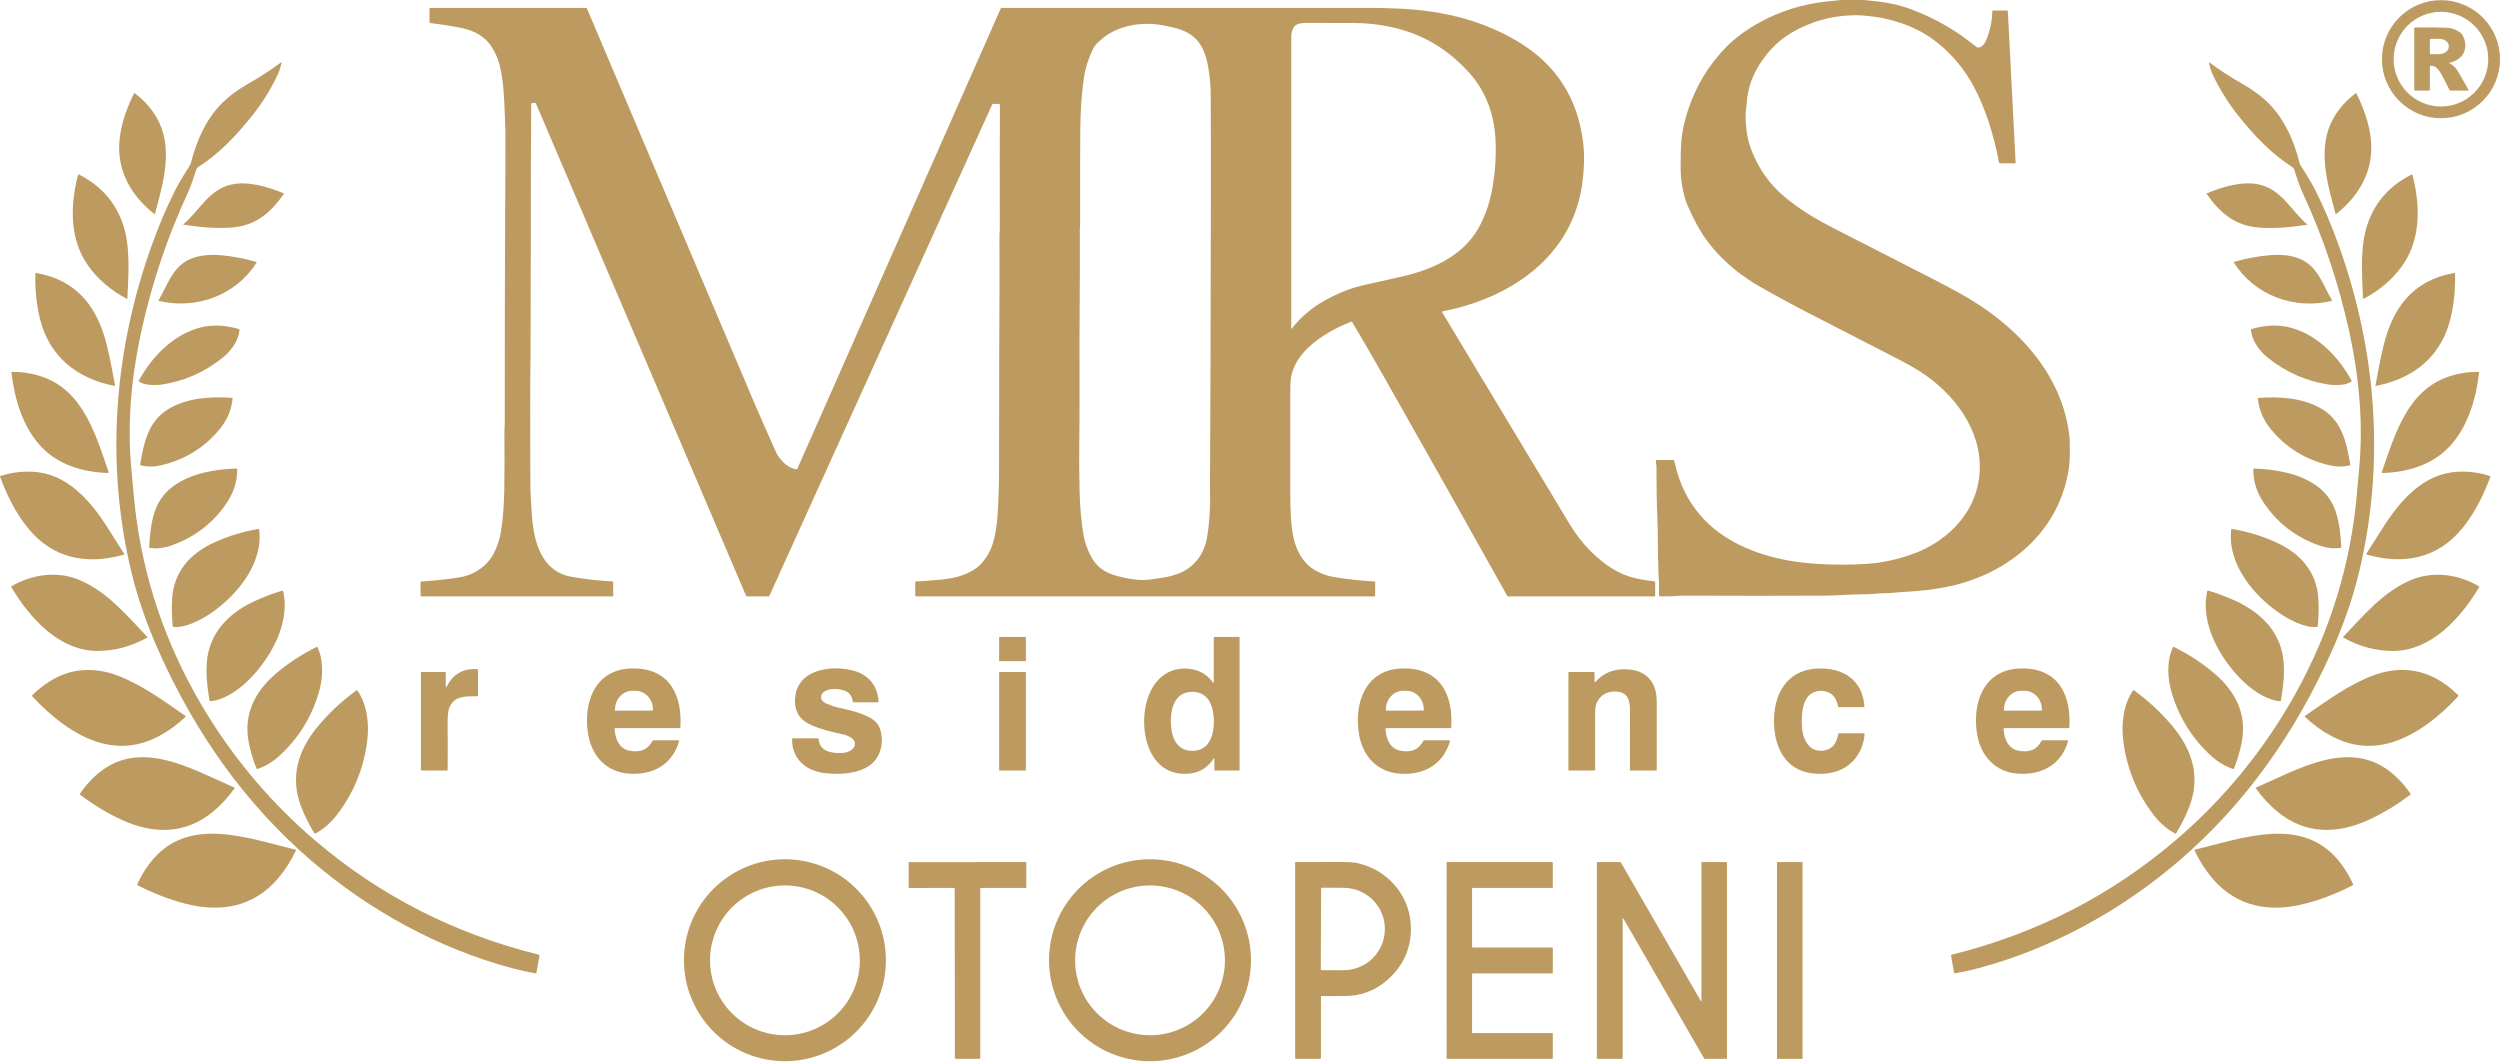 <svg width="400" height="170" viewBox="0 0 400 170" fill="none" xmlns="http://www.w3.org/2000/svg">
<path d="M298.147 0C299.736 0.132 301.099 0.301 302.235 0.508C303.503 0.738 304.754 1.089 305.987 1.559C309.714 2.983 313.084 4.936 316.097 7.418C316.426 7.689 316.784 7.658 317.171 7.326C317.454 7.081 317.696 6.697 317.897 6.173C318.446 4.74 318.74 3.271 318.781 1.766C318.782 1.744 318.791 1.723 318.806 1.708C318.822 1.693 318.843 1.684 318.865 1.684H321.125C321.159 1.684 321.192 1.697 321.216 1.721C321.241 1.744 321.256 1.776 321.257 1.811L322.498 26.021C322.499 26.035 322.497 26.049 322.493 26.062C322.488 26.075 322.481 26.086 322.471 26.096C322.462 26.106 322.451 26.114 322.438 26.119C322.426 26.125 322.412 26.128 322.398 26.128H319.99C319.955 26.128 319.922 26.116 319.895 26.094C319.869 26.072 319.851 26.041 319.845 26.007C319.03 21.757 317.767 17.461 315.705 13.674C313.546 9.712 310.073 6.179 305.905 4.364C304.348 3.685 302.7 3.179 300.959 2.845C300.528 2.764 299.897 2.676 299.067 2.582C298.249 2.49 297.617 2.442 297.169 2.439C293.237 2.417 289.628 3.413 286.34 5.426C284.05 6.828 282.205 8.994 281.017 11.182C280.188 12.709 279.693 14.291 279.533 15.928C279.452 16.745 279.39 17.356 279.345 17.759C279.251 18.609 279.297 19.731 279.482 21.125C279.621 22.172 279.916 23.252 280.37 24.364C281.481 27.087 283.084 29.362 285.179 31.19C287.645 33.339 290.41 35.003 293.68 36.67C299.604 39.691 304.885 42.39 309.522 44.766C310.586 45.312 311.928 46.028 313.546 46.915C322.304 51.722 330.043 59.616 331.12 69.963C331.172 70.458 331.189 71.388 331.171 72.753C331.158 73.756 331.076 74.682 330.924 75.531C329.126 85.658 320.739 92.196 311.008 93.996C309.251 94.321 307.387 94.542 305.415 94.657C304.46 94.713 303.701 94.77 303.139 94.829C302.098 94.939 301.233 94.88 300.096 94.996C299.524 95.053 298.722 95.088 297.687 95.1C296.78 95.113 295.83 95.146 294.838 95.2C293.708 95.264 292.759 95.298 291.99 95.302C285.386 95.336 277.883 95.336 269.48 95.302C268.953 95.3 268.303 95.331 267.528 95.396C267.139 95.428 266.489 95.43 265.579 95.402C265.544 95.402 265.511 95.388 265.486 95.363C265.462 95.338 265.448 95.305 265.448 95.27L265.438 92.981C265.437 92.87 265.423 92.732 265.397 92.575C265.384 92.483 265.373 92.345 265.367 92.161C265.29 89.641 265.252 87.87 265.252 86.85C265.254 85.462 265.229 84.165 265.177 82.959C265.075 80.567 265.027 77.787 265.034 74.621C265.034 74.351 264.899 74.059 264.948 73.721C264.953 73.687 264.97 73.657 264.995 73.635C265.021 73.612 265.053 73.6 265.087 73.6H267.728C267.762 73.6 267.795 73.611 267.822 73.632C267.848 73.653 267.867 73.682 267.875 73.715C268.156 74.862 268.367 75.65 268.508 76.08C269.854 80.19 272.313 83.428 275.885 85.794C280.082 88.577 285.367 89.859 290.396 90.197C293.242 90.389 295.996 90.397 298.659 90.22C301.015 90.065 303.404 89.564 305.828 88.717C312.145 86.511 317.001 81.157 316.758 74.204C316.53 67.615 311.676 61.98 306.216 58.836C305.343 58.334 304.587 57.917 303.948 57.585C303.711 57.461 298.879 54.977 289.451 50.134C286.728 48.735 284.039 47.276 281.384 45.756C277.641 43.613 274.187 40.473 271.997 36.819C271.388 35.807 270.719 34.48 269.988 32.837C269.685 32.158 269.412 31.18 269.172 29.902C268.996 28.97 268.907 27.951 268.904 26.846C268.901 25.069 268.924 23.809 268.971 23.068C269.079 21.399 269.418 19.677 269.988 17.899C271.289 13.833 273.392 10.341 276.297 7.424C277.696 6.018 279.43 4.746 281.498 3.607C284.834 1.771 288.413 0.652 292.235 0.249C292.981 0.171 293.727 0.088 294.474 0H298.147Z" fill="#BD9B60"/>
<path d="M400.003 9.47C400.003 11.976 399.008 14.378 397.236 16.15C395.464 17.922 393.062 18.917 390.556 18.917C388.051 18.917 385.648 17.922 383.876 16.15C382.105 14.378 381.109 11.976 381.109 9.47C381.109 6.965 382.105 4.562 383.876 2.79C385.648 1.019 388.051 0.023 390.556 0.023C393.062 0.023 395.464 1.019 397.236 2.79C399.008 4.562 400.003 6.965 400.003 9.47ZM398.123 9.466C398.123 7.458 397.325 5.533 395.905 4.113C394.486 2.693 392.56 1.895 390.552 1.895C388.544 1.895 386.618 2.693 385.199 4.113C383.779 5.533 382.981 7.458 382.981 9.466C382.981 11.474 383.779 13.4 385.199 14.819C386.618 16.239 388.544 17.037 390.552 17.037C392.56 17.037 394.486 16.239 395.905 14.819C397.325 13.4 398.123 11.474 398.123 9.466Z" fill="#BD9B60"/>
<path d="M220.025 93.171V95.306C220.025 95.338 220.013 95.369 219.99 95.391C219.967 95.414 219.937 95.427 219.905 95.427H146.582C146.544 95.427 146.508 95.412 146.481 95.385C146.454 95.358 146.439 95.322 146.439 95.284V93.141C146.439 93.11 146.451 93.081 146.473 93.059C146.494 93.037 146.523 93.025 146.554 93.024C147.226 93.01 148.464 92.923 150.267 92.763C152.277 92.585 154.21 92.2 155.888 91.118C157.521 90.064 158.64 88.084 159.07 86.162C159.355 84.889 159.536 83.623 159.613 82.363C159.775 79.781 159.838 77.556 159.844 75.576C159.863 68.727 159.873 62.518 159.873 56.95C159.873 56.732 159.873 56.511 159.875 56.286C159.921 49.176 159.933 42.951 159.911 37.611C159.909 37.336 159.969 37.052 159.966 36.793C159.947 28.644 159.955 21.969 159.989 16.768C159.989 16.751 159.985 16.733 159.979 16.717C159.972 16.7 159.962 16.686 159.949 16.673C159.937 16.661 159.922 16.651 159.906 16.644C159.889 16.637 159.872 16.634 159.854 16.634H158.899C158.867 16.634 158.835 16.643 158.808 16.66C158.781 16.678 158.759 16.702 158.746 16.732L123.106 95.327C123.092 95.356 123.07 95.382 123.042 95.4C123.014 95.417 122.982 95.427 122.949 95.427H119.489C119.468 95.427 119.447 95.42 119.429 95.409C119.411 95.397 119.397 95.381 119.389 95.361L85.764 16.593C85.75 16.559 85.726 16.53 85.695 16.51C85.664 16.489 85.628 16.479 85.591 16.479H85.148C85.107 16.479 85.069 16.494 85.04 16.523C85.011 16.551 84.995 16.589 84.995 16.63C84.952 21.454 84.931 28.736 84.929 38.477C84.929 38.636 84.929 38.806 84.929 38.987C84.895 50.415 84.881 56.607 84.886 57.562C84.886 57.574 84.883 57.778 84.876 58.174C84.823 61.224 84.817 67.569 84.858 77.209C84.865 78.707 84.948 80.477 85.107 82.518C85.436 86.725 86.603 91.438 91.484 92.297C93.601 92.67 95.77 92.915 97.991 93.03C98.024 93.032 98.055 93.046 98.078 93.07C98.101 93.094 98.114 93.126 98.114 93.159V95.31C98.114 95.341 98.101 95.371 98.08 95.393C98.059 95.414 98.029 95.427 97.999 95.427H67.407C67.376 95.427 67.346 95.414 67.324 95.392C67.302 95.37 67.289 95.34 67.289 95.308V93.163C67.289 93.132 67.301 93.103 67.321 93.081C67.342 93.058 67.371 93.045 67.401 93.043C70.138 92.845 72.265 92.606 73.782 92.326C76.03 91.912 78.156 90.409 79.148 88.248C79.647 87.163 79.974 86.146 80.13 85.196C80.46 83.189 80.645 80.857 80.686 78.201C80.726 75.519 80.733 72.517 80.704 69.197C80.7 68.668 80.761 68.111 80.761 67.631C80.76 64.933 80.763 59.671 80.769 51.847C80.769 51.765 80.769 51.578 80.769 51.285C80.788 44.873 80.805 39.43 80.82 34.956C80.82 34.824 80.821 34.688 80.822 34.547C80.865 28.47 80.879 24.149 80.867 21.586C80.863 20.799 80.831 19.699 80.771 18.285C80.653 15.441 80.561 12.906 79.928 10.381C79.687 9.418 79.272 8.465 78.683 7.524C77.62 5.819 75.819 4.895 73.96 4.503C72.408 4.177 70.711 3.909 68.867 3.698C68.826 3.694 68.788 3.674 68.761 3.643C68.733 3.613 68.718 3.573 68.718 3.531V1.402C68.718 1.368 68.731 1.335 68.756 1.311C68.78 1.287 68.812 1.273 68.847 1.273H93.764C93.796 1.274 93.829 1.283 93.856 1.301C93.884 1.319 93.905 1.345 93.919 1.375C106.328 30.622 115.296 51.753 120.822 64.768C121.861 67.215 123.071 69.856 124.192 72.404C124.384 72.842 124.749 73.345 125.288 73.914C125.882 74.54 126.597 74.933 127.436 75.092C127.462 75.097 127.489 75.092 127.512 75.079C127.535 75.067 127.554 75.047 127.564 75.023L160.103 1.382C160.117 1.349 160.14 1.322 160.17 1.303C160.199 1.284 160.233 1.273 160.269 1.273C180.421 1.273 200.589 1.273 220.772 1.273C221.377 1.273 221.983 1.32 222.677 1.339C229.768 1.512 236.52 2.919 242.644 6.515C248.988 10.241 252.553 15.792 253.34 23.168C253.54 25.032 253.477 27.128 253.15 29.456C251.507 41.185 241.57 47.721 230.795 49.826C230.781 49.829 230.768 49.835 230.758 49.844C230.747 49.852 230.738 49.864 230.733 49.877C230.727 49.889 230.725 49.903 230.725 49.917C230.726 49.931 230.73 49.944 230.738 49.956C241.085 67.152 247.899 78.473 251.178 83.92C252.944 86.852 255.532 89.65 258.668 91.383C260.498 92.393 262.605 92.787 264.703 93.014C264.738 93.018 264.771 93.034 264.794 93.061C264.817 93.087 264.83 93.12 264.83 93.155V95.306C264.83 95.338 264.817 95.369 264.795 95.391C264.772 95.414 264.741 95.427 264.71 95.427H241.287C241.261 95.427 241.236 95.42 241.214 95.407C241.192 95.394 241.174 95.375 241.162 95.353C234.172 82.834 227.521 71.016 221.209 59.899C219.518 56.918 217.9 54.135 216.357 51.551C216.337 51.516 216.305 51.491 216.267 51.478C216.229 51.465 216.188 51.466 216.151 51.481C212.432 52.977 207.747 55.676 206.68 59.858C206.523 60.468 206.446 61.36 206.447 62.535C206.452 72.99 206.454 78.68 206.451 79.607C206.449 81.246 206.549 83.488 206.751 84.904C207.17 87.825 208.407 90.424 211.164 91.626C211.962 91.973 212.687 92.201 213.34 92.31C215.549 92.678 217.732 92.919 219.89 93.03C219.927 93.032 219.961 93.047 219.986 93.074C220.011 93.1 220.025 93.135 220.025 93.171ZM206.702 52.555C208.176 50.672 209.984 49.149 212.128 47.987C214.221 46.853 216.173 46.081 217.984 45.67C221.254 44.93 223.254 44.48 223.983 44.321C228.894 43.253 234.014 41.075 236.579 36.456C237.607 34.606 238.32 32.595 238.719 30.422C239.219 27.702 239.409 25.049 239.288 22.465C239.092 18.242 237.727 14.494 234.855 11.4C231.491 7.771 227.559 5.415 222.63 4.337C220.666 3.909 218.709 3.691 216.757 3.684C213.814 3.673 211.253 3.668 209.074 3.67C207.819 3.672 206.953 3.854 206.688 5.131C206.632 5.398 206.604 5.636 206.604 5.846C206.607 24.452 206.606 40.011 206.602 52.522C206.602 52.534 206.606 52.545 206.612 52.555C206.619 52.565 206.629 52.572 206.64 52.575C206.651 52.579 206.663 52.579 206.675 52.575C206.686 52.572 206.695 52.565 206.702 52.555ZM172.736 78.636C172.798 81.164 173.006 83.479 173.361 85.582C173.572 86.837 174.013 88.058 174.684 89.246C175.445 90.595 176.564 91.43 177.978 91.916C179.196 92.335 180.53 92.617 181.981 92.761C182.656 92.829 183.357 92.812 184.083 92.71C185.978 92.447 187.351 92.31 188.903 91.63C191.228 90.614 192.734 88.44 193.132 85.994C193.512 83.66 193.671 81.208 193.61 78.638C193.602 78.292 193.598 77.918 193.6 77.515C193.638 68.025 193.665 61.51 193.681 57.97C193.683 57.766 193.683 57.596 193.683 57.46C193.696 41.202 193.773 32.069 193.718 15.564C193.713 13.693 193.559 11.984 193.257 10.438C192.599 7.089 191.238 5.25 187.839 4.427C186.696 4.152 185.752 3.975 185.008 3.894C181.946 3.57 178.54 4.266 176.221 6.303C175.514 6.925 175.089 7.389 174.945 7.695C174.173 9.331 173.692 10.754 173.5 11.965C173.086 14.562 172.868 17.507 172.845 20.802C172.821 23.883 172.815 28.918 172.826 35.907C172.826 36.142 172.771 36.391 172.773 36.589C172.792 40.362 172.776 45.856 172.726 53.071C172.723 53.424 172.722 53.645 172.722 53.735C172.728 61.945 172.744 67.487 172.689 70.685C172.649 72.986 172.664 75.636 172.736 78.636Z" fill="#BD9B60"/>
<path d="M386.281 14.358V4.52C386.281 4.487 386.294 4.456 386.317 4.433C386.34 4.41 386.371 4.397 386.404 4.397C388.363 4.369 390.039 4.382 391.431 4.438C392.289 4.472 393.042 4.742 393.691 5.246C393.749 5.293 393.802 5.347 393.848 5.408C394.711 6.565 394.699 8.378 393.497 9.315C393.027 9.681 392.514 9.92 391.958 10.033C391.945 10.036 391.934 10.043 391.925 10.052C391.916 10.062 391.911 10.074 391.909 10.087C391.907 10.1 391.91 10.113 391.916 10.125C391.922 10.136 391.932 10.146 391.944 10.152C392.488 10.417 392.913 10.812 393.219 11.335C394.324 13.231 394.912 14.258 394.981 14.418C394.984 14.426 394.986 14.435 394.985 14.443C394.984 14.452 394.982 14.461 394.977 14.468C394.972 14.475 394.966 14.481 394.958 14.485C394.951 14.489 394.942 14.491 394.934 14.491H392.082C392.043 14.491 392.005 14.48 391.973 14.459C391.94 14.438 391.914 14.408 391.899 14.373C391.601 13.711 391.153 12.847 390.556 11.778C390.231 11.195 389.655 10.454 388.947 10.521C388.902 10.525 388.861 10.547 388.831 10.58C388.801 10.614 388.784 10.657 388.784 10.703V14.373C388.784 14.404 388.771 14.434 388.749 14.457C388.727 14.479 388.697 14.491 388.665 14.491H386.416C386.398 14.491 386.381 14.488 386.364 14.481C386.348 14.474 386.333 14.465 386.321 14.452C386.308 14.44 386.298 14.425 386.292 14.409C386.285 14.393 386.281 14.376 386.281 14.358ZM388.776 6.322L388.792 8.572C388.792 8.597 388.802 8.621 388.82 8.639C388.838 8.657 388.862 8.668 388.888 8.668L390.27 8.657C390.678 8.654 391.068 8.533 391.355 8.32C391.642 8.108 391.803 7.821 391.801 7.522V7.331C391.8 7.183 391.759 7.037 391.681 6.901C391.602 6.765 391.488 6.641 391.345 6.538C391.201 6.434 391.031 6.353 390.843 6.298C390.656 6.242 390.456 6.215 390.253 6.216L388.872 6.226C388.846 6.226 388.822 6.236 388.804 6.254C388.786 6.272 388.776 6.297 388.776 6.322Z" fill="#BD9B60"/>
<path d="M45.056 10.007C44.885 10.797 44.662 11.48 44.387 12.056C43.31 14.311 42.005 16.408 40.472 18.347C37.879 21.63 35.065 24.602 31.697 26.739C31.57 26.819 31.475 26.94 31.427 27.082C31.046 28.237 30.619 29.631 29.992 30.988C26.733 38.047 24.268 45.411 22.597 53.081C21.035 60.253 20.327 67.673 21.015 74.973C21.114 76.027 21.237 77.392 21.384 79.067C22.376 90.313 25.628 100.914 31.139 110.869C36.11 119.847 42.672 127.887 50.513 134.556C60.855 143.356 72.76 149.423 86.228 152.757C86.258 152.765 86.284 152.783 86.3 152.809C86.317 152.835 86.323 152.866 86.317 152.896L85.834 155.635C85.828 155.669 85.809 155.699 85.781 155.718C85.754 155.738 85.72 155.745 85.687 155.74C84.372 155.507 83.113 155.229 81.909 154.907C70.176 151.761 59.137 145.695 49.943 137.824C39.284 128.697 31.272 117.338 25.444 104.295C23.517 99.982 22.055 95.773 21.058 91.666C16.834 74.262 18.214 56.167 24.252 39.323C25.427 36.047 26.705 33.044 28.088 30.313C28.782 28.945 29.568 27.77 30.392 26.433C30.461 26.32 30.513 26.198 30.545 26.069C31.409 22.624 32.901 19.182 35.369 16.659C36.529 15.471 37.977 14.384 39.71 13.399C41.643 12.3 43.403 11.155 44.991 9.966C44.998 9.961 45.006 9.958 45.014 9.957C45.023 9.957 45.031 9.959 45.038 9.963C45.045 9.968 45.051 9.974 45.054 9.982C45.057 9.99 45.058 9.999 45.056 10.007Z" fill="#BD9B60"/>
<path d="M353.493 9.978C355.079 11.167 356.839 12.312 358.771 13.411C360.505 14.395 361.952 15.481 363.113 16.669C365.581 19.192 367.073 22.633 367.936 26.079C367.969 26.207 368.02 26.33 368.089 26.442C368.914 27.779 369.7 28.955 370.394 30.323C371.775 33.054 373.053 36.056 374.227 39.33C380.265 56.175 381.645 74.268 377.422 91.669C376.424 95.776 374.962 99.985 373.035 104.296C367.207 117.338 359.196 128.697 348.539 137.821C339.345 145.692 328.308 151.757 316.575 154.902C315.371 155.225 314.111 155.502 312.797 155.735C312.764 155.741 312.73 155.733 312.702 155.714C312.675 155.694 312.656 155.664 312.65 155.631L312.166 152.892C312.16 152.861 312.167 152.83 312.183 152.804C312.2 152.778 312.226 152.76 312.256 152.753C325.722 149.42 337.627 143.354 347.969 134.553C355.807 127.887 362.37 119.846 367.34 110.871C372.851 100.917 376.103 90.317 377.095 79.071C377.242 77.397 377.365 76.033 377.465 74.978C378.153 67.679 377.444 60.259 375.883 53.088C374.212 45.419 371.747 38.055 368.489 30.998C367.863 29.641 367.436 28.247 367.054 27.091C367.007 26.95 366.912 26.829 366.785 26.748C363.417 24.611 360.602 21.639 358.01 18.357C356.476 16.418 355.172 14.321 354.097 12.068C353.822 11.492 353.599 10.809 353.427 10.018C353.425 10.01 353.426 10.002 353.429 9.994C353.433 9.986 353.438 9.979 353.445 9.975C353.453 9.97 353.461 9.968 353.469 9.969C353.478 9.969 353.486 9.972 353.493 9.978Z" fill="#BD9B60"/>
<path d="M24.786 34.238C24.785 34.245 24.782 34.251 24.777 34.256C24.772 34.261 24.767 34.265 24.76 34.267C24.753 34.269 24.747 34.27 24.74 34.269C24.733 34.267 24.727 34.264 24.721 34.26C21.496 31.758 19.226 28.275 19.071 24.122C18.957 21.017 20.006 17.834 21.437 14.95C21.442 14.94 21.449 14.931 21.458 14.924C21.468 14.916 21.478 14.911 21.489 14.909C21.501 14.906 21.512 14.905 21.524 14.908C21.535 14.91 21.546 14.915 21.555 14.922C22.972 15.964 24.12 17.225 24.999 18.704C27.856 23.511 26.132 29.212 24.786 34.238Z" fill="#BD9B60"/>
<path d="M373.691 34.229C372.346 29.208 370.619 23.511 373.473 18.708C374.351 17.229 375.497 15.968 376.913 14.926C376.922 14.919 376.933 14.914 376.944 14.912C376.955 14.909 376.967 14.91 376.978 14.912C376.99 14.915 377 14.92 377.009 14.928C377.018 14.935 377.026 14.944 377.031 14.954C378.462 17.836 379.513 21.017 379.399 24.119C379.246 28.269 376.978 31.749 373.757 34.252C373.751 34.256 373.745 34.259 373.738 34.26C373.731 34.261 373.724 34.261 373.718 34.259C373.711 34.256 373.706 34.253 373.701 34.248C373.696 34.242 373.693 34.236 373.691 34.229Z" fill="#BD9B60"/>
<path d="M20.273 47.802C17.753 46.469 15.72 44.738 14.176 42.609C11.083 38.345 11.216 32.887 12.483 27.98C12.487 27.966 12.494 27.953 12.503 27.941C12.513 27.93 12.524 27.921 12.538 27.915C12.552 27.909 12.566 27.906 12.581 27.906C12.596 27.907 12.611 27.91 12.624 27.917C15.953 29.599 18.241 32.08 19.489 35.361C20.961 39.227 20.542 43.765 20.389 47.735C20.389 47.748 20.385 47.761 20.378 47.773C20.371 47.784 20.361 47.794 20.349 47.801C20.338 47.807 20.325 47.811 20.311 47.811C20.298 47.812 20.285 47.809 20.273 47.802Z" fill="#BD9B60"/>
<path d="M378.077 47.735C377.926 43.765 377.511 39.227 378.985 35.361C380.234 32.08 382.524 29.6 385.854 27.921C385.867 27.914 385.882 27.91 385.897 27.91C385.912 27.91 385.926 27.913 385.94 27.919C385.953 27.925 385.965 27.934 385.975 27.945C385.984 27.956 385.991 27.97 385.994 27.984C387.26 32.891 387.389 38.349 384.294 42.613C382.748 44.74 380.715 46.47 378.193 47.802C378.181 47.808 378.168 47.812 378.154 47.811C378.141 47.811 378.128 47.807 378.116 47.8C378.105 47.794 378.095 47.784 378.088 47.773C378.081 47.761 378.077 47.748 378.077 47.735Z" fill="#BD9B60"/>
<path d="M29.339 35.894C31.986 33.622 33.399 30.338 37.028 29.523C39.604 28.945 42.827 29.856 45.381 30.934C45.39 30.937 45.398 30.943 45.405 30.95C45.411 30.958 45.416 30.966 45.419 30.976C45.422 30.985 45.422 30.995 45.42 31.005C45.419 31.014 45.415 31.024 45.41 31.032C43.299 34.032 40.941 36.112 37.049 36.408C34.475 36.604 31.823 36.333 29.353 35.949C29.348 35.948 29.342 35.946 29.338 35.942C29.334 35.938 29.331 35.933 29.329 35.927C29.328 35.921 29.328 35.915 29.329 35.909C29.331 35.903 29.335 35.898 29.339 35.894Z" fill="#BD9B60"/>
<path d="M369.153 35.903C369.157 35.908 369.161 35.913 369.163 35.919C369.164 35.925 369.164 35.931 369.163 35.937C369.161 35.942 369.158 35.947 369.154 35.951C369.15 35.955 369.145 35.958 369.139 35.959C366.665 36.342 364.009 36.612 361.433 36.414C357.536 36.114 355.177 34.03 353.066 31.025C353.061 31.017 353.057 31.008 353.056 30.998C353.054 30.989 353.055 30.979 353.057 30.97C353.06 30.96 353.065 30.952 353.071 30.944C353.078 30.937 353.086 30.931 353.095 30.927C355.652 29.849 358.88 28.941 361.458 29.52C365.091 30.339 366.504 33.627 369.153 35.903Z" fill="#BD9B60"/>
<path d="M25.388 48.132C25.381 48.13 25.374 48.127 25.369 48.122C25.363 48.117 25.358 48.111 25.355 48.104C25.353 48.097 25.351 48.089 25.352 48.082C25.352 48.074 25.354 48.067 25.358 48.06C26.964 45.35 27.724 42.218 31.141 41.188C32.338 40.826 33.68 40.703 35.166 40.82C37.1 40.973 39.038 41.333 40.981 41.9C40.995 41.904 41.008 41.911 41.019 41.921C41.029 41.93 41.038 41.942 41.043 41.956C41.048 41.969 41.05 41.983 41.048 41.997C41.047 42.011 41.042 42.025 41.034 42.037C37.715 47.285 31.369 49.577 25.388 48.132Z" fill="#BD9B60"/>
<path d="M373.101 48.142C367.112 49.585 360.758 47.289 357.436 42.033C357.429 42.021 357.424 42.008 357.422 41.993C357.421 41.979 357.423 41.965 357.428 41.952C357.433 41.938 357.441 41.926 357.452 41.917C357.463 41.907 357.476 41.9 357.49 41.896C359.435 41.328 361.377 40.969 363.313 40.816C364.802 40.699 366.146 40.822 367.345 41.186C370.766 42.218 371.525 45.356 373.131 48.071C373.135 48.077 373.137 48.085 373.138 48.092C373.138 48.1 373.137 48.107 373.134 48.114C373.131 48.121 373.126 48.127 373.121 48.132C373.115 48.137 373.108 48.14 373.101 48.142Z" fill="#BD9B60"/>
<path d="M5.77 43.666C12.42 44.821 15.672 49.269 17.135 55.413C17.559 57.183 17.983 59.271 18.409 61.675C18.41 61.685 18.41 61.695 18.406 61.705C18.403 61.714 18.398 61.723 18.391 61.73C18.384 61.737 18.376 61.742 18.366 61.745C18.357 61.748 18.347 61.748 18.338 61.747C12.285 60.585 7.819 57.009 6.36 50.865C5.821 48.596 5.588 46.226 5.662 43.753C5.662 43.74 5.665 43.727 5.671 43.715C5.677 43.703 5.685 43.693 5.696 43.685C5.706 43.676 5.718 43.67 5.731 43.667C5.743 43.664 5.757 43.663 5.77 43.666Z" fill="#BD9B60"/>
<path d="M392.8 43.755C392.875 46.226 392.644 48.596 392.106 50.863C390.651 57.005 386.191 60.581 380.143 61.744C380.133 61.746 380.123 61.746 380.113 61.743C380.104 61.74 380.095 61.735 380.088 61.727C380.081 61.721 380.076 61.712 380.073 61.702C380.07 61.693 380.07 61.683 380.071 61.673C380.496 59.27 380.919 57.184 381.341 55.415C382.8 49.273 386.048 44.827 392.692 43.669C392.705 43.667 392.718 43.667 392.731 43.671C392.744 43.674 392.755 43.68 392.766 43.688C392.776 43.696 392.784 43.706 392.79 43.718C392.796 43.729 392.8 43.742 392.8 43.755Z" fill="#BD9B60"/>
<path d="M38.322 52.853C38.129 54.566 36.989 56.136 35.628 57.23C32.728 59.558 29.466 60.994 25.84 61.539C25.563 61.58 25.163 61.6 24.642 61.6C23.728 61.598 22.956 61.512 22.244 61.047C22.221 61.033 22.205 61.01 22.198 60.984C22.192 60.958 22.196 60.93 22.209 60.906C24.222 57.199 27.541 53.723 31.66 52.51C33.694 51.91 35.867 51.952 38.178 52.637C38.223 52.65 38.263 52.679 38.289 52.719C38.316 52.758 38.328 52.806 38.322 52.853Z" fill="#BD9B60"/>
<path d="M360.295 52.635C362.605 51.952 364.777 51.911 366.81 52.511C370.929 53.723 374.246 57.2 376.259 60.906C376.272 60.93 376.276 60.958 376.27 60.984C376.263 61.011 376.247 61.033 376.224 61.047C375.512 61.513 374.74 61.598 373.826 61.598C373.305 61.598 372.905 61.578 372.628 61.537C369.004 60.993 365.742 59.556 362.842 57.228C361.483 56.134 360.344 54.564 360.15 52.852C360.144 52.804 360.156 52.757 360.183 52.717C360.209 52.678 360.249 52.648 360.295 52.635Z" fill="#BD9B60"/>
<path d="M381.084 75.538C383.113 69.739 385.119 62.44 391.859 60.229C393.423 59.716 395.007 59.475 396.611 59.507C396.618 59.507 396.625 59.508 396.632 59.511C396.638 59.514 396.644 59.518 396.648 59.523C396.653 59.528 396.657 59.534 396.659 59.541C396.661 59.548 396.661 59.555 396.66 59.562C396.181 63.844 394.821 68.437 391.812 71.556C389.059 74.412 385.211 75.561 381.188 75.681C381.171 75.681 381.153 75.678 381.138 75.67C381.122 75.662 381.109 75.651 381.099 75.637C381.089 75.623 381.082 75.606 381.079 75.589C381.077 75.572 381.078 75.555 381.084 75.538Z" fill="#BD9B60"/>
<path d="M17.28 75.677C13.261 75.554 9.418 74.405 6.668 71.551C3.664 68.434 2.306 63.844 1.829 59.565C1.828 59.559 1.828 59.551 1.83 59.545C1.832 59.538 1.836 59.532 1.841 59.527C1.845 59.522 1.851 59.517 1.857 59.514C1.864 59.512 1.871 59.51 1.877 59.51C3.481 59.48 5.063 59.722 6.625 60.235C13.359 62.446 15.36 69.739 17.385 75.534C17.39 75.55 17.392 75.568 17.389 75.585C17.387 75.602 17.38 75.618 17.37 75.632C17.359 75.646 17.346 75.658 17.331 75.665C17.315 75.673 17.298 75.677 17.28 75.677Z" fill="#BD9B60"/>
<path d="M37.094 63.658C37.111 63.66 37.128 63.664 37.144 63.672C37.159 63.68 37.173 63.691 37.184 63.704C37.196 63.718 37.204 63.733 37.209 63.75C37.214 63.766 37.216 63.784 37.215 63.801C37.035 65.58 36.348 67.198 35.153 68.657C32.718 71.624 29.589 73.553 25.765 74.446C24.636 74.71 23.549 74.712 22.503 74.45C22.475 74.443 22.45 74.426 22.433 74.401C22.417 74.377 22.411 74.347 22.416 74.317C23.049 70.694 23.753 67.314 27.074 65.369C29.989 63.662 33.732 63.403 37.094 63.658Z" fill="#BD9B60"/>
<path d="M361.387 63.666C364.744 63.411 368.484 63.67 371.397 65.375C374.716 67.318 375.418 70.696 376.049 74.315C376.054 74.344 376.048 74.374 376.032 74.398C376.016 74.423 375.991 74.441 375.963 74.448C374.919 74.708 373.833 74.706 372.703 74.444C368.883 73.552 365.757 71.624 363.324 68.659C362.13 67.203 361.445 65.586 361.266 63.809C361.265 63.792 361.266 63.774 361.272 63.758C361.277 63.741 361.285 63.725 361.296 63.712C361.308 63.699 361.321 63.688 361.337 63.68C361.352 63.672 361.369 63.667 361.387 63.666Z" fill="#BD9B60"/>
<path d="M37.96 75.1C37.97 76.952 37.438 78.694 36.366 80.325C34.181 83.647 31.166 85.975 27.323 87.31C26.189 87.705 25.069 87.825 23.964 87.669C23.934 87.665 23.906 87.65 23.887 87.627C23.867 87.603 23.858 87.573 23.86 87.543C24.117 83.742 24.474 80.182 27.685 77.817C30.502 75.743 34.331 75.067 37.822 74.965C37.84 74.964 37.858 74.967 37.874 74.974C37.891 74.981 37.907 74.99 37.919 75.003C37.932 75.016 37.943 75.031 37.95 75.047C37.957 75.064 37.96 75.082 37.96 75.1Z" fill="#BD9B60"/>
<path d="M360.662 74.973C364.149 75.075 367.974 75.748 370.789 77.82C373.998 80.182 374.355 83.738 374.614 87.536C374.616 87.567 374.606 87.597 374.587 87.62C374.568 87.644 374.54 87.659 374.51 87.663C373.406 87.818 372.287 87.698 371.152 87.304C367.313 85.972 364.302 83.646 362.118 80.327C361.045 78.698 360.514 76.958 360.524 75.107C360.524 75.089 360.527 75.072 360.534 75.055C360.541 75.038 360.552 75.023 360.564 75.011C360.577 74.998 360.593 74.988 360.61 74.982C360.626 74.975 360.644 74.972 360.662 74.973Z" fill="#BD9B60"/>
<path d="M19.798 88.753C13.852 90.425 8.451 89.37 4.497 84.526C2.521 82.105 1.09 79.213 0.004 76.257C0.001 76.249 -0 76.24 5.10795e-05 76.231C0 76.223 0.002 76.214 0.006 76.206C0.01 76.199 0.015 76.192 0.021 76.186C0.027 76.18 0.035 76.176 0.043 76.173C1.711 75.622 3.443 75.391 5.238 75.479C10.674 75.745 14.391 80.001 17.152 84.334C18.957 87.165 19.862 88.591 19.869 88.612C19.874 88.627 19.876 88.642 19.875 88.657C19.874 88.672 19.87 88.686 19.863 88.7C19.857 88.713 19.847 88.724 19.836 88.734C19.825 88.743 19.812 88.75 19.798 88.753Z" fill="#BD9B60"/>
<path d="M378.616 88.598C378.623 88.576 379.528 87.152 381.333 84.324C384.093 79.995 387.81 75.743 393.241 75.479C395.035 75.391 396.765 75.622 398.432 76.173C398.44 76.176 398.448 76.18 398.454 76.186C398.46 76.192 398.465 76.199 398.469 76.206C398.473 76.214 398.475 76.223 398.475 76.231C398.475 76.24 398.474 76.249 398.471 76.257C397.383 79.211 395.954 82.101 393.978 84.52C390.026 89.358 384.629 90.411 378.687 88.739C378.673 88.735 378.66 88.728 378.649 88.719C378.637 88.71 378.628 88.698 378.621 88.685C378.614 88.672 378.61 88.657 378.61 88.642C378.609 88.627 378.611 88.612 378.616 88.598Z" fill="#BD9B60"/>
<path d="M27.635 100.172C27.494 98.705 27.458 97.305 27.524 95.971C27.747 91.523 30.374 88.574 34.301 86.778C36.488 85.777 38.837 85.063 41.348 84.634C41.362 84.632 41.377 84.632 41.391 84.636C41.404 84.639 41.418 84.645 41.429 84.654C41.441 84.663 41.45 84.674 41.457 84.686C41.464 84.698 41.469 84.712 41.47 84.726C42.136 90.176 37.941 95.245 33.744 98.11C32.195 99.17 29.674 100.497 27.78 100.315C27.742 100.311 27.707 100.295 27.681 100.269C27.654 100.243 27.638 100.209 27.635 100.172Z" fill="#BD9B60"/>
<path d="M370.696 100.319C368.802 100.501 366.279 99.172 364.73 98.113C360.531 95.245 356.334 90.174 357 84.722C357.001 84.708 357.005 84.694 357.012 84.682C357.019 84.67 357.029 84.659 357.04 84.65C357.052 84.642 357.065 84.635 357.079 84.632C357.093 84.629 357.108 84.628 357.122 84.63C359.634 85.059 361.984 85.773 364.172 86.774C368.102 88.572 370.729 91.522 370.951 95.973C371.018 97.307 370.981 98.708 370.841 100.176C370.838 100.213 370.822 100.247 370.795 100.273C370.769 100.299 370.734 100.316 370.696 100.319Z" fill="#BD9B60"/>
<path d="M23.601 101.944C23.604 101.947 23.606 101.951 23.608 101.955C23.609 101.96 23.609 101.964 23.609 101.969C23.608 101.973 23.606 101.978 23.603 101.982C23.6 101.985 23.597 101.989 23.593 101.991C21.072 103.414 18.433 104.134 15.675 104.151C9.469 104.187 4.726 98.852 1.801 93.92C1.795 93.911 1.791 93.901 1.79 93.89C1.788 93.88 1.789 93.869 1.792 93.859C1.794 93.849 1.799 93.839 1.805 93.831C1.812 93.822 1.82 93.815 1.829 93.81C5.101 91.881 9.106 91.324 12.625 92.765C17.106 94.598 20.353 98.535 23.601 101.944Z" fill="#BD9B60"/>
<path d="M374.868 101.942C378.117 98.535 381.367 94.598 385.847 92.767C389.366 91.328 393.371 91.885 396.643 93.816C396.653 93.821 396.661 93.829 396.667 93.837C396.674 93.845 396.678 93.855 396.681 93.865C396.684 93.876 396.684 93.886 396.683 93.897C396.681 93.907 396.677 93.917 396.672 93.926C393.745 98.856 388.999 104.192 382.794 104.151C380.035 104.135 377.396 103.414 374.876 101.989C374.872 101.987 374.868 101.984 374.865 101.98C374.862 101.976 374.861 101.972 374.86 101.967C374.859 101.962 374.859 101.958 374.861 101.953C374.862 101.949 374.864 101.945 374.868 101.942Z" fill="#BD9B60"/>
<path d="M353.304 94.504C354.331 94.765 355.68 95.261 357.349 95.99C361.348 97.737 364.635 100.699 365.296 105.184C365.618 107.364 365.343 109.715 364.961 112.016C364.952 112.073 364.92 112.125 364.873 112.159C364.826 112.194 364.768 112.209 364.71 112.202C360.785 111.685 357.119 107.586 355.174 104.278C353.502 101.434 352.402 97.901 353.157 94.594C353.16 94.578 353.167 94.563 353.176 94.55C353.185 94.537 353.197 94.526 353.211 94.517C353.225 94.509 353.24 94.504 353.256 94.501C353.272 94.499 353.288 94.5 353.304 94.504Z" fill="#BD9B60"/>
<path d="M45.315 94.606C46.068 97.91 44.968 101.44 43.296 104.281C41.353 107.588 37.687 111.683 33.766 112.197C33.707 112.205 33.649 112.19 33.602 112.155C33.555 112.12 33.523 112.069 33.514 112.011C33.133 109.713 32.859 107.363 33.182 105.183C33.843 100.703 37.127 97.745 41.124 96C42.792 95.272 44.14 94.777 45.168 94.516C45.183 94.512 45.2 94.511 45.215 94.513C45.231 94.515 45.247 94.521 45.261 94.529C45.274 94.537 45.286 94.549 45.295 94.562C45.305 94.575 45.311 94.59 45.315 94.606Z" fill="#BD9B60"/>
<path d="M164.074 101.906H159.931C159.891 101.906 159.859 101.938 159.859 101.978V105.713C159.859 105.753 159.891 105.785 159.931 105.785H164.074C164.114 105.785 164.146 105.753 164.146 105.713V101.978C164.146 101.938 164.114 101.906 164.074 101.906Z" fill="#BD9B60"/>
<path d="M194.201 109.22V102.035C194.201 102.001 194.214 101.968 194.238 101.944C194.262 101.92 194.295 101.906 194.329 101.906H198.212C198.244 101.906 198.275 101.919 198.298 101.943C198.321 101.966 198.334 101.998 198.334 102.031V123.166C198.334 123.199 198.321 123.23 198.298 123.254C198.274 123.277 198.243 123.29 198.21 123.29H194.425C194.392 123.29 194.36 123.277 194.337 123.254C194.314 123.23 194.301 123.199 194.301 123.166V121.367C194.301 121.357 194.299 121.346 194.292 121.337C194.286 121.328 194.278 121.322 194.267 121.319C194.257 121.316 194.246 121.316 194.236 121.32C194.226 121.324 194.218 121.331 194.213 121.341C193.266 122.749 192.012 123.615 190.283 123.78C183.094 124.466 181.763 115.152 184.148 110.475C185.491 107.84 187.907 106.521 190.882 107.107C192.237 107.375 193.347 108.165 194.109 109.249C194.115 109.257 194.124 109.263 194.134 109.266C194.144 109.27 194.155 109.27 194.165 109.267C194.175 109.264 194.184 109.257 194.19 109.249C194.196 109.241 194.2 109.23 194.201 109.22ZM187.328 115.419C187.332 117.63 188.063 120.138 190.782 120.132C193.498 120.128 194.221 117.618 194.217 115.405C194.213 113.194 193.48 110.686 190.763 110.692C188.044 110.696 187.324 113.206 187.328 115.419Z" fill="#BD9B60"/>
<path d="M41.035 122.965C40.492 121.596 40.084 120.223 39.812 118.846C38.914 114.316 40.763 110.677 44.135 107.786C46.07 106.129 48.256 104.699 50.694 103.496C50.702 103.491 50.712 103.489 50.722 103.488C50.731 103.488 50.741 103.489 50.751 103.493C50.76 103.496 50.769 103.502 50.776 103.508C50.783 103.515 50.789 103.523 50.794 103.532C51.847 105.808 51.688 108.631 50.943 111.046C49.737 114.956 47.642 118.264 44.658 120.971C43.614 121.918 42.458 122.606 41.19 123.036C41.159 123.046 41.126 123.044 41.097 123.031C41.069 123.018 41.046 122.994 41.035 122.965Z" fill="#BD9B60"/>
<path d="M357.442 122.965C357.43 122.994 357.407 123.018 357.379 123.031C357.35 123.044 357.317 123.046 357.287 123.036C356.018 122.606 354.862 121.918 353.819 120.971C350.833 118.264 348.737 114.955 347.53 111.044C346.785 108.63 346.625 105.804 347.679 103.529C347.683 103.519 347.689 103.511 347.696 103.504C347.704 103.498 347.712 103.492 347.721 103.489C347.731 103.485 347.741 103.484 347.75 103.484C347.76 103.485 347.77 103.487 347.779 103.492C350.216 104.695 352.403 106.125 354.339 107.782C357.713 110.673 359.563 114.314 358.664 118.844C358.392 120.222 357.985 121.596 357.442 122.965Z" fill="#BD9B60"/>
<path d="M108.656 118.589C107.602 122.278 104.561 123.992 100.819 123.798C97.068 123.602 94.698 121.033 94.102 117.467C93.291 112.623 95.035 107.293 100.719 106.965C103.371 106.811 105.988 107.554 107.504 109.898C108.727 111.788 108.982 114.09 108.864 116.362C108.862 116.4 108.846 116.436 108.818 116.462C108.79 116.489 108.753 116.503 108.715 116.503H98.423C98.413 116.503 98.403 116.505 98.393 116.509C98.384 116.513 98.375 116.519 98.368 116.527C98.361 116.534 98.356 116.543 98.352 116.553C98.348 116.562 98.347 116.572 98.347 116.583C98.396 118.101 99.013 119.749 100.65 120.096C102.418 120.469 103.664 119.955 104.389 118.557C104.407 118.522 104.435 118.492 104.468 118.472C104.502 118.451 104.541 118.44 104.581 118.44H108.543C108.561 118.44 108.579 118.444 108.596 118.452C108.612 118.46 108.626 118.472 108.637 118.487C108.648 118.501 108.655 118.518 108.658 118.536C108.662 118.554 108.661 118.572 108.656 118.589ZM98.448 113.703L104.424 113.69C104.436 113.69 104.447 113.686 104.456 113.677C104.464 113.669 104.469 113.657 104.469 113.645V113.517C104.467 112.722 104.174 111.96 103.655 111.399C103.135 110.838 102.431 110.523 101.697 110.524H101.166C100.803 110.525 100.443 110.603 100.107 110.754C99.771 110.906 99.466 111.127 99.21 111.406C98.953 111.685 98.749 112.016 98.611 112.381C98.473 112.745 98.402 113.135 98.403 113.529V113.658C98.403 113.67 98.407 113.681 98.416 113.689C98.424 113.698 98.436 113.703 98.448 113.703Z" fill="#BD9B60"/>
<path d="M140.43 112.369H136.578C136.549 112.369 136.521 112.359 136.499 112.341C136.476 112.322 136.461 112.297 136.456 112.269C136.31 111.444 135.964 110.896 135.417 110.624C134.461 110.148 132.216 109.958 131.524 111.018C131.489 111.072 131.461 111.131 131.44 111.193C131.239 111.79 131.5 112.248 132.224 112.565C132.929 112.874 133.545 113.087 134.072 113.204C135.796 113.587 137.517 113.961 139.054 114.747C140.05 115.256 140.667 115.989 140.904 116.947C141.267 118.421 141.117 119.773 140.452 121.003C138.93 123.83 134.572 124.049 131.802 123.677C128.873 123.283 126.678 121.352 126.735 118.262C126.736 118.228 126.75 118.196 126.774 118.172C126.798 118.149 126.83 118.135 126.864 118.135H130.844C130.881 118.135 130.916 118.149 130.944 118.174C130.971 118.199 130.988 118.233 130.991 118.27C131.077 119.304 131.617 119.968 132.61 120.262C133.618 120.56 135.417 120.673 136.301 119.948C136.98 119.391 136.974 118.523 136.182 118.027C135.809 117.794 135.427 117.633 135.035 117.543C133.014 117.08 131.132 116.692 129.354 115.788C127.983 115.092 127.221 113.906 127.193 112.31C127.099 107.209 132.682 106.315 136.47 107.28C138.873 107.894 140.422 109.65 140.577 112.214C140.578 112.234 140.576 112.254 140.569 112.272C140.562 112.291 140.551 112.308 140.538 112.323C140.524 112.337 140.507 112.349 140.489 112.357C140.47 112.365 140.45 112.369 140.43 112.369Z" fill="#BD9B60"/>
<path d="M231.882 118.438C231.9 118.438 231.918 118.442 231.934 118.45C231.951 118.458 231.965 118.47 231.976 118.485C231.987 118.499 231.994 118.516 231.997 118.534C232.001 118.552 232 118.57 231.995 118.587C230.943 122.276 227.902 123.992 224.16 123.801C220.409 123.607 218.037 121.037 217.439 117.471C216.626 112.627 218.367 107.295 224.052 106.965C226.704 106.811 229.323 107.552 230.839 109.896C232.064 111.786 232.319 114.088 232.203 116.36C232.201 116.398 232.185 116.434 232.157 116.46C232.129 116.487 232.092 116.501 232.054 116.501L221.76 116.505C221.75 116.505 221.739 116.507 221.73 116.511C221.721 116.515 221.712 116.521 221.705 116.529C221.698 116.536 221.692 116.545 221.689 116.555C221.685 116.564 221.684 116.575 221.684 116.585C221.735 118.103 222.352 119.751 223.989 120.098C225.757 120.469 227.003 119.956 227.728 118.557C227.746 118.522 227.773 118.492 227.807 118.472C227.841 118.451 227.88 118.44 227.92 118.44L231.882 118.438ZM221.782 113.701L227.759 113.688C227.771 113.688 227.782 113.684 227.791 113.675C227.799 113.667 227.804 113.655 227.804 113.643V113.517C227.802 112.723 227.509 111.961 226.99 111.401C226.471 110.84 225.767 110.526 225.034 110.526H224.499C224.136 110.527 223.776 110.605 223.44 110.756C223.105 110.907 222.8 111.129 222.544 111.408C222.287 111.686 222.084 112.017 221.946 112.381C221.807 112.745 221.737 113.135 221.737 113.529V113.656C221.737 113.668 221.742 113.679 221.751 113.687C221.759 113.696 221.77 113.701 221.782 113.701Z" fill="#BD9B60"/>
<path d="M294.282 117.32H298.234C298.249 117.32 298.264 117.324 298.278 117.33C298.292 117.336 298.304 117.345 298.314 117.356C298.324 117.368 298.332 117.381 298.337 117.396C298.342 117.41 298.343 117.426 298.342 117.441C298.282 117.978 298.237 118.312 298.207 118.441C297.266 122.444 294.037 124.167 290.1 123.752C285.027 123.218 283.455 118.396 283.911 114.001C284.315 110.066 286.601 107.139 290.802 106.963C294.819 106.794 298.001 108.727 298.309 113.001C298.311 113.018 298.309 113.036 298.303 113.052C298.297 113.068 298.288 113.083 298.276 113.096C298.264 113.109 298.25 113.119 298.234 113.126C298.218 113.132 298.2 113.136 298.183 113.136H294.196C294.167 113.136 294.139 113.126 294.117 113.107C294.095 113.088 294.08 113.062 294.076 113.034C293.854 111.674 293.168 110.866 292.016 110.609C291.431 110.478 290.868 110.514 290.328 110.717C288.307 111.474 288.238 114.287 288.309 116.147C288.356 117.376 288.714 118.755 289.706 119.58C290.63 120.348 292.22 120.286 293.119 119.521C293.596 119.113 293.933 118.421 294.129 117.447C294.136 117.411 294.155 117.379 294.183 117.356C294.211 117.333 294.246 117.32 294.282 117.32Z" fill="#BD9B60"/>
<path d="M330.78 118.44C330.798 118.44 330.816 118.444 330.832 118.452C330.848 118.46 330.863 118.472 330.873 118.487C330.884 118.501 330.892 118.518 330.895 118.536C330.898 118.554 330.897 118.572 330.892 118.589C329.839 122.278 326.797 123.992 323.056 123.8C319.304 123.605 316.934 121.035 316.336 117.469C315.526 112.625 317.267 107.295 322.954 106.965C325.605 106.811 328.222 107.554 329.739 109.898C330.962 111.786 331.217 114.09 331.1 116.362C331.099 116.4 331.082 116.436 331.055 116.462C331.027 116.489 330.99 116.503 330.951 116.503L320.657 116.505C320.647 116.505 320.637 116.507 320.628 116.511C320.618 116.515 320.61 116.521 320.603 116.529C320.596 116.536 320.59 116.545 320.586 116.555C320.583 116.564 320.581 116.575 320.582 116.585C320.631 118.103 321.249 119.751 322.887 120.098C324.654 120.469 325.901 119.955 326.626 118.557C326.644 118.522 326.671 118.492 326.705 118.472C326.739 118.451 326.778 118.44 326.818 118.44H330.78ZM320.674 113.703L326.667 113.69C326.672 113.69 326.677 113.689 326.682 113.687C326.687 113.685 326.692 113.682 326.696 113.678C326.699 113.675 326.702 113.67 326.705 113.665C326.707 113.66 326.708 113.655 326.708 113.649V113.535C326.706 112.737 326.414 111.971 325.895 111.407C325.376 110.844 324.674 110.528 323.942 110.528H323.391C323.028 110.529 322.669 110.607 322.334 110.759C321.999 110.911 321.694 111.134 321.438 111.414C321.182 111.695 320.979 112.027 320.841 112.393C320.703 112.759 320.632 113.152 320.633 113.547V113.662C320.633 113.673 320.637 113.683 320.645 113.691C320.653 113.698 320.663 113.703 320.674 113.703Z" fill="#BD9B60"/>
<path d="M76.478 107.201V111.282C76.478 111.312 76.466 111.34 76.445 111.362C76.424 111.383 76.396 111.396 76.366 111.396C74.49 111.416 72.775 111.282 71.924 113.135C71.693 113.64 71.591 114.603 71.62 116.026C71.638 116.929 71.64 119.309 71.626 123.166C71.626 123.182 71.623 123.198 71.617 123.213C71.611 123.227 71.601 123.241 71.59 123.252C71.578 123.264 71.564 123.273 71.549 123.279C71.534 123.285 71.518 123.288 71.502 123.288H67.468C67.435 123.288 67.404 123.275 67.38 123.252C67.357 123.228 67.344 123.197 67.344 123.164V107.646C67.344 107.613 67.357 107.581 67.381 107.557C67.404 107.533 67.437 107.52 67.47 107.52H71.198C71.232 107.52 71.264 107.533 71.288 107.557C71.313 107.582 71.326 107.614 71.326 107.648V109.849C71.325 109.866 71.33 109.882 71.34 109.895C71.35 109.909 71.365 109.918 71.381 109.922C71.397 109.926 71.414 109.924 71.429 109.917C71.444 109.909 71.456 109.897 71.463 109.881C72.475 107.851 74.104 106.912 76.35 107.063C76.385 107.065 76.417 107.081 76.441 107.107C76.465 107.132 76.478 107.166 76.478 107.201Z" fill="#BD9B60"/>
<path d="M255.248 109.131C256.612 107.57 258.425 106.899 260.688 107.119C263.738 107.413 265.081 109.439 265.081 112.267C265.082 115.816 265.082 119.469 265.081 123.226C265.081 123.243 265.074 123.259 265.063 123.271C265.051 123.282 265.036 123.289 265.019 123.289H260.884C260.871 123.289 260.858 123.286 260.846 123.281C260.833 123.276 260.823 123.268 260.814 123.258C260.805 123.248 260.798 123.237 260.794 123.224C260.79 123.211 260.789 123.198 260.79 123.185C260.79 123.18 260.791 119.796 260.792 113.034C260.792 112.976 260.741 112.705 260.639 112.222C260.455 111.356 259.843 110.799 258.931 110.678C257.389 110.474 256.124 111.044 255.458 112.471C255.284 112.845 255.207 113.468 255.228 114.34C255.235 114.648 255.235 117.597 255.23 123.187C255.23 123.214 255.219 123.24 255.2 123.259C255.181 123.278 255.155 123.289 255.128 123.289H251.068C251.035 123.289 251.004 123.276 250.981 123.253C250.958 123.229 250.945 123.198 250.945 123.165V107.645C250.945 107.612 250.958 107.581 250.982 107.557C251.005 107.534 251.037 107.521 251.07 107.521H255.007C255.039 107.521 255.07 107.533 255.092 107.556C255.115 107.579 255.128 107.609 255.128 107.641V109.086C255.128 109.1 255.133 109.113 255.141 109.125C255.149 109.136 255.16 109.144 255.173 109.149C255.186 109.154 255.2 109.155 255.213 109.152C255.227 109.148 255.239 109.141 255.248 109.131Z" fill="#BD9B60"/>
<path d="M5.165 111.231C7.328 109.081 10.062 107.481 13.148 107.23C14.998 107.08 16.887 107.367 18.814 108.091C22.658 109.534 26.012 112.029 29.682 114.552C29.692 114.559 29.7 114.568 29.706 114.578C29.712 114.589 29.716 114.6 29.717 114.613C29.718 114.625 29.716 114.637 29.712 114.648C29.707 114.66 29.701 114.67 29.692 114.678C28.432 115.893 27.038 116.913 25.512 117.736C22.417 119.404 19.237 119.77 15.971 118.832C11.86 117.652 8.057 114.542 5.161 111.416C5.137 111.391 5.124 111.358 5.125 111.323C5.126 111.289 5.14 111.255 5.165 111.231Z" fill="#BD9B60"/>
<path d="M393.318 111.415C390.42 114.542 386.615 117.653 382.502 118.832C379.234 119.77 376.053 119.404 372.957 117.734C371.43 116.911 370.037 115.892 368.777 114.676C368.767 114.668 368.76 114.658 368.756 114.646C368.751 114.635 368.749 114.622 368.75 114.61C368.751 114.597 368.755 114.585 368.761 114.574C368.768 114.564 368.776 114.555 368.787 114.548C372.457 112.025 375.813 109.531 379.658 108.087C381.587 107.363 383.477 107.076 385.329 107.226C388.415 107.477 391.15 109.077 393.314 111.229C393.339 111.254 393.353 111.287 393.354 111.321C393.354 111.356 393.342 111.389 393.318 111.415Z" fill="#BD9B60"/>
<path d="M164.066 107.523H159.939C159.895 107.523 159.859 107.559 159.859 107.603V123.21C159.859 123.254 159.895 123.29 159.939 123.29H164.066C164.11 123.29 164.146 123.254 164.146 123.21V107.603C164.146 107.559 164.11 107.523 164.066 107.523Z" fill="#BD9B60"/>
<path d="M50.294 133.31C49.448 131.931 48.748 130.523 48.194 129.086C46.367 124.361 47.678 120.076 50.778 116.315C52.557 114.156 54.65 112.197 57.057 110.436C57.075 110.424 57.097 110.419 57.118 110.423C57.14 110.428 57.159 110.44 57.171 110.458C58.741 112.718 59.102 115.8 58.753 118.552C58.188 123.006 56.549 126.978 53.834 130.468C52.884 131.689 51.765 132.652 50.476 133.357C50.445 133.373 50.409 133.378 50.375 133.369C50.341 133.36 50.312 133.339 50.294 133.31Z" fill="#BD9B60"/>
<path d="M348.184 133.313C348.166 133.342 348.137 133.363 348.103 133.372C348.07 133.381 348.034 133.376 348.003 133.36C346.713 132.655 345.593 131.692 344.643 130.471C341.928 126.978 340.288 123.003 339.724 118.547C339.375 115.795 339.736 112.711 341.306 110.449C341.318 110.431 341.338 110.419 341.359 110.415C341.381 110.412 341.402 110.416 341.42 110.429C343.829 112.191 345.923 114.151 347.703 116.309C350.803 120.073 352.114 124.36 350.287 129.089C349.732 130.527 349.031 131.934 348.184 133.313Z" fill="#BD9B60"/>
<path d="M37.526 126.027C37.534 126.03 37.54 126.035 37.545 126.041C37.55 126.047 37.554 126.054 37.556 126.062C37.557 126.069 37.558 126.077 37.556 126.085C37.555 126.093 37.552 126.1 37.547 126.106C36.548 127.524 35.415 128.762 34.148 129.819C29.69 133.539 24.514 133.496 19.458 131.169C17.131 130.098 14.901 128.744 12.769 127.109C12.759 127.101 12.752 127.089 12.751 127.077C12.749 127.065 12.752 127.052 12.758 127.041C13.469 125.977 14.306 125.005 15.269 124.124C22.136 117.85 30.562 122.996 37.526 126.027Z" fill="#BD9B60"/>
<path d="M360.945 126.028C367.908 122.997 376.332 117.849 383.199 124.124C384.161 125.004 384.998 125.977 385.709 127.041C385.715 127.051 385.718 127.064 385.715 127.076C385.713 127.088 385.707 127.098 385.697 127.106C383.566 128.742 381.337 130.095 379.01 131.166C373.956 133.495 368.779 133.536 364.323 129.817C363.057 128.761 361.923 127.524 360.923 126.106C360.919 126.1 360.916 126.092 360.915 126.085C360.914 126.077 360.914 126.069 360.916 126.062C360.918 126.055 360.922 126.048 360.927 126.042C360.932 126.036 360.938 126.032 360.945 126.028Z" fill="#BD9B60"/>
<path d="M47.326 135.957C47.334 135.959 47.342 135.962 47.348 135.968C47.354 135.973 47.359 135.979 47.363 135.987C47.367 135.994 47.368 136.002 47.368 136.011C47.368 136.019 47.366 136.027 47.363 136.034C46.591 137.681 45.648 139.166 44.534 140.49C40.615 145.148 35.263 146.055 29.616 144.579C27.017 143.9 24.467 142.912 21.966 141.615C21.954 141.609 21.945 141.599 21.941 141.586C21.936 141.574 21.936 141.56 21.942 141.548C22.48 140.319 23.166 139.162 23.999 138.076C29.937 130.337 39.58 134.105 47.326 135.957Z" fill="#BD9B60"/>
<path d="M351.144 135.955C358.888 134.106 368.531 130.338 374.469 138.074C375.302 139.16 375.987 140.317 376.526 141.546C376.531 141.559 376.532 141.572 376.527 141.585C376.523 141.597 376.514 141.607 376.502 141.614C374.001 142.91 371.451 143.898 368.851 144.577C363.205 146.053 357.853 145.147 353.936 140.489C352.822 139.165 351.879 137.679 351.107 136.033C351.103 136.026 351.102 136.017 351.102 136.009C351.102 136.001 351.103 135.993 351.107 135.985C351.11 135.978 351.116 135.971 351.122 135.966C351.128 135.961 351.136 135.957 351.144 135.955Z" fill="#BD9B60"/>
<path d="M141.746 153.635C141.746 155.757 141.328 157.858 140.516 159.818C139.704 161.779 138.514 163.56 137.014 165.06C135.513 166.561 133.732 167.751 131.771 168.563C129.811 169.375 127.71 169.793 125.588 169.793C123.466 169.793 121.365 169.375 119.404 168.563C117.444 167.751 115.663 166.561 114.162 165.06C112.662 163.56 111.472 161.779 110.66 159.818C109.848 157.858 109.43 155.757 109.43 153.635C109.43 149.349 111.132 145.239 114.162 142.209C117.193 139.179 121.303 137.477 125.588 137.477C129.873 137.477 133.983 139.179 137.014 142.209C140.044 145.239 141.746 149.349 141.746 153.635ZM137.572 153.655C137.572 150.477 136.309 147.429 134.062 145.181C131.814 142.934 128.766 141.671 125.588 141.671C122.41 141.671 119.361 142.934 117.114 145.181C114.867 147.429 113.604 150.477 113.604 153.655C113.604 156.834 114.867 159.882 117.114 162.129C119.361 164.377 122.41 165.639 125.588 165.639C128.766 165.639 131.814 164.377 134.062 162.129C136.309 159.882 137.572 156.834 137.572 153.655Z" fill="#BD9B60"/>
<path d="M200.16 153.635C200.16 155.757 199.742 157.858 198.93 159.818C198.118 161.779 196.928 163.56 195.428 165.06C193.927 166.561 192.146 167.751 190.186 168.563C188.225 169.375 186.124 169.793 184.002 169.793C181.88 169.793 179.779 169.375 177.819 168.563C175.858 167.751 174.077 166.561 172.576 165.06C171.076 163.56 169.886 161.779 169.074 159.818C168.262 157.858 167.844 155.757 167.844 153.635C167.844 149.349 169.546 145.239 172.576 142.209C175.607 139.179 179.717 137.477 184.002 137.477C186.124 137.477 188.225 137.895 190.186 138.707C192.146 139.519 193.927 140.709 195.428 142.209C196.928 143.71 198.118 145.491 198.93 147.451C199.742 149.412 200.16 151.513 200.16 153.635ZM195.988 153.655C195.988 150.477 194.725 147.429 192.478 145.181C190.231 142.934 187.182 141.671 184.004 141.671C180.826 141.671 177.778 142.934 175.53 145.181C173.283 147.429 172.02 150.477 172.02 153.655C172.02 156.834 173.283 159.882 175.53 162.129C177.778 164.377 180.826 165.639 184.004 165.639C187.182 165.639 190.231 164.377 192.478 162.129C194.725 159.882 195.988 156.834 195.988 153.655Z" fill="#BD9B60"/>
<path d="M154.797 137.936C160.911 137.934 164.027 137.933 164.144 137.934C164.162 137.935 164.18 137.943 164.193 137.956C164.206 137.969 164.213 137.987 164.213 138.006V141.996C164.213 142.015 164.206 142.033 164.193 142.047C164.18 142.06 164.162 142.068 164.144 142.068H156.952C156.925 142.068 156.898 142.079 156.879 142.098C156.859 142.118 156.848 142.144 156.848 142.172V169.283C156.848 169.315 156.836 169.346 156.814 169.369C156.792 169.393 156.762 169.407 156.73 169.41C156.625 169.418 155.986 169.422 154.813 169.422C153.642 169.422 153.003 169.419 152.897 169.412C152.864 169.409 152.834 169.395 152.812 169.371C152.79 169.348 152.778 169.317 152.778 169.285L152.752 142.174C152.752 142.146 152.741 142.12 152.721 142.1C152.702 142.081 152.675 142.07 152.647 142.07L145.456 142.078C145.438 142.078 145.42 142.07 145.407 142.057C145.394 142.044 145.387 142.025 145.387 142.007L145.383 138.016C145.383 137.997 145.39 137.979 145.403 137.966C145.416 137.953 145.434 137.945 145.452 137.944C145.569 137.942 148.684 137.939 154.797 137.936Z" fill="#BD9B60"/>
<path d="M211.201 169.42H207.337C207.322 169.42 207.306 169.417 207.292 169.411C207.277 169.405 207.264 169.396 207.253 169.385C207.242 169.374 207.234 169.361 207.228 169.346C207.222 169.331 207.219 169.316 207.219 169.3V137.996C207.219 137.978 207.226 137.962 207.238 137.95C207.251 137.937 207.268 137.93 207.286 137.93C210.553 137.939 213.118 137.936 214.979 137.922C215.948 137.915 216.758 137.992 217.409 138.151C221.909 139.253 225.31 142.966 225.7 147.628C226.018 151.445 224.567 154.744 221.573 157.134C219.73 158.605 217.615 159.348 215.226 159.361C214.924 159.364 213.67 159.369 211.464 159.375C211.45 159.375 211.435 159.378 211.422 159.384C211.408 159.39 211.396 159.398 211.385 159.408C211.375 159.419 211.366 159.431 211.361 159.445C211.355 159.458 211.352 159.473 211.352 159.488V169.269C211.352 169.309 211.336 169.348 211.308 169.376C211.28 169.404 211.241 169.42 211.201 169.42ZM211.375 142.16L211.33 155.101C211.33 155.134 211.343 155.166 211.366 155.189C211.39 155.213 211.421 155.226 211.454 155.226L214.916 155.238C216.677 155.244 218.368 154.558 219.617 153.33C220.867 152.102 221.572 150.433 221.579 148.69V148.645C221.582 147.782 221.413 146.926 221.082 146.127C220.752 145.328 220.265 144.602 219.65 143.989C219.036 143.377 218.305 142.89 217.501 142.557C216.696 142.224 215.833 142.051 214.961 142.048L211.499 142.035C211.483 142.035 211.467 142.039 211.452 142.045C211.436 142.051 211.423 142.06 211.411 142.072C211.4 142.083 211.39 142.097 211.384 142.112C211.378 142.127 211.375 142.144 211.375 142.16Z" fill="#BD9B60"/>
<path d="M248.448 153.675C248.448 154.57 248.45 155.23 248.452 155.657C248.452 155.68 248.444 155.702 248.428 155.718C248.412 155.734 248.391 155.743 248.369 155.743H235.601C235.584 155.743 235.567 155.75 235.555 155.762C235.542 155.775 235.536 155.791 235.536 155.809V165.221C235.536 165.238 235.542 165.255 235.555 165.267C235.567 165.279 235.584 165.286 235.601 165.286H248.367C248.388 165.286 248.409 165.295 248.424 165.31C248.44 165.325 248.448 165.346 248.448 165.368V169.313C248.448 169.341 248.437 169.368 248.417 169.388C248.397 169.408 248.37 169.419 248.342 169.419H231.523C231.505 169.419 231.489 169.412 231.476 169.4C231.464 169.388 231.457 169.371 231.457 169.354C231.454 168.987 231.453 163.76 231.453 153.675C231.453 143.592 231.454 138.366 231.457 137.997C231.458 137.98 231.465 137.964 231.477 137.952C231.489 137.94 231.506 137.934 231.523 137.934H248.342C248.37 137.934 248.397 137.945 248.417 137.965C248.437 137.985 248.448 138.012 248.448 138.04V141.985C248.448 142.007 248.44 142.028 248.424 142.043C248.409 142.058 248.388 142.067 248.367 142.067H235.601C235.584 142.067 235.567 142.074 235.555 142.086C235.542 142.098 235.536 142.115 235.536 142.132V151.544C235.536 151.562 235.542 151.578 235.555 151.591C235.567 151.603 235.584 151.61 235.601 151.61H248.369C248.391 151.61 248.412 151.618 248.427 151.634C248.443 151.65 248.452 151.671 248.452 151.693C248.45 152.122 248.448 152.783 248.448 153.675Z" fill="#BD9B60"/>
<path d="M259.732 146.956C259.726 146.944 259.717 146.936 259.705 146.93C259.693 146.925 259.68 146.924 259.668 146.928C259.656 146.931 259.645 146.938 259.638 146.949C259.63 146.959 259.627 146.972 259.628 146.984V169.295C259.628 169.328 259.615 169.36 259.591 169.383C259.568 169.406 259.536 169.419 259.503 169.419H255.615C255.599 169.419 255.583 169.416 255.568 169.41C255.553 169.404 255.539 169.395 255.528 169.384C255.517 169.372 255.508 169.359 255.502 169.344C255.495 169.329 255.492 169.313 255.492 169.297V138.054C255.492 138.022 255.505 137.991 255.528 137.969C255.551 137.946 255.582 137.934 255.615 137.934H259.254C259.269 137.934 259.284 137.938 259.297 137.945C259.311 137.953 259.322 137.963 259.33 137.976L272.155 160.193C272.159 160.201 272.166 160.206 272.174 160.21C272.183 160.213 272.192 160.213 272.2 160.211C272.209 160.209 272.216 160.204 272.221 160.197C272.227 160.19 272.23 160.181 272.23 160.173V138.05C272.23 138.019 272.242 137.989 272.264 137.968C272.286 137.946 272.316 137.934 272.347 137.934H276.192C276.225 137.934 276.256 137.946 276.279 137.969C276.302 137.992 276.315 138.024 276.315 138.056V169.295C276.315 169.328 276.302 169.36 276.279 169.383C276.256 169.406 276.225 169.419 276.192 169.419H272.814C272.779 169.419 272.745 169.41 272.716 169.393C272.686 169.376 272.661 169.351 272.645 169.321L259.732 146.956Z" fill="#BD9B60"/>
<path d="M288.327 137.934H284.396C284.354 137.934 284.32 137.967 284.32 138.009V169.342C284.32 169.384 284.354 169.417 284.396 169.417H288.327C288.369 169.417 288.403 169.384 288.403 169.342V138.009C288.403 137.967 288.369 137.934 288.327 137.934Z" fill="#BD9B60"/>
</svg>
